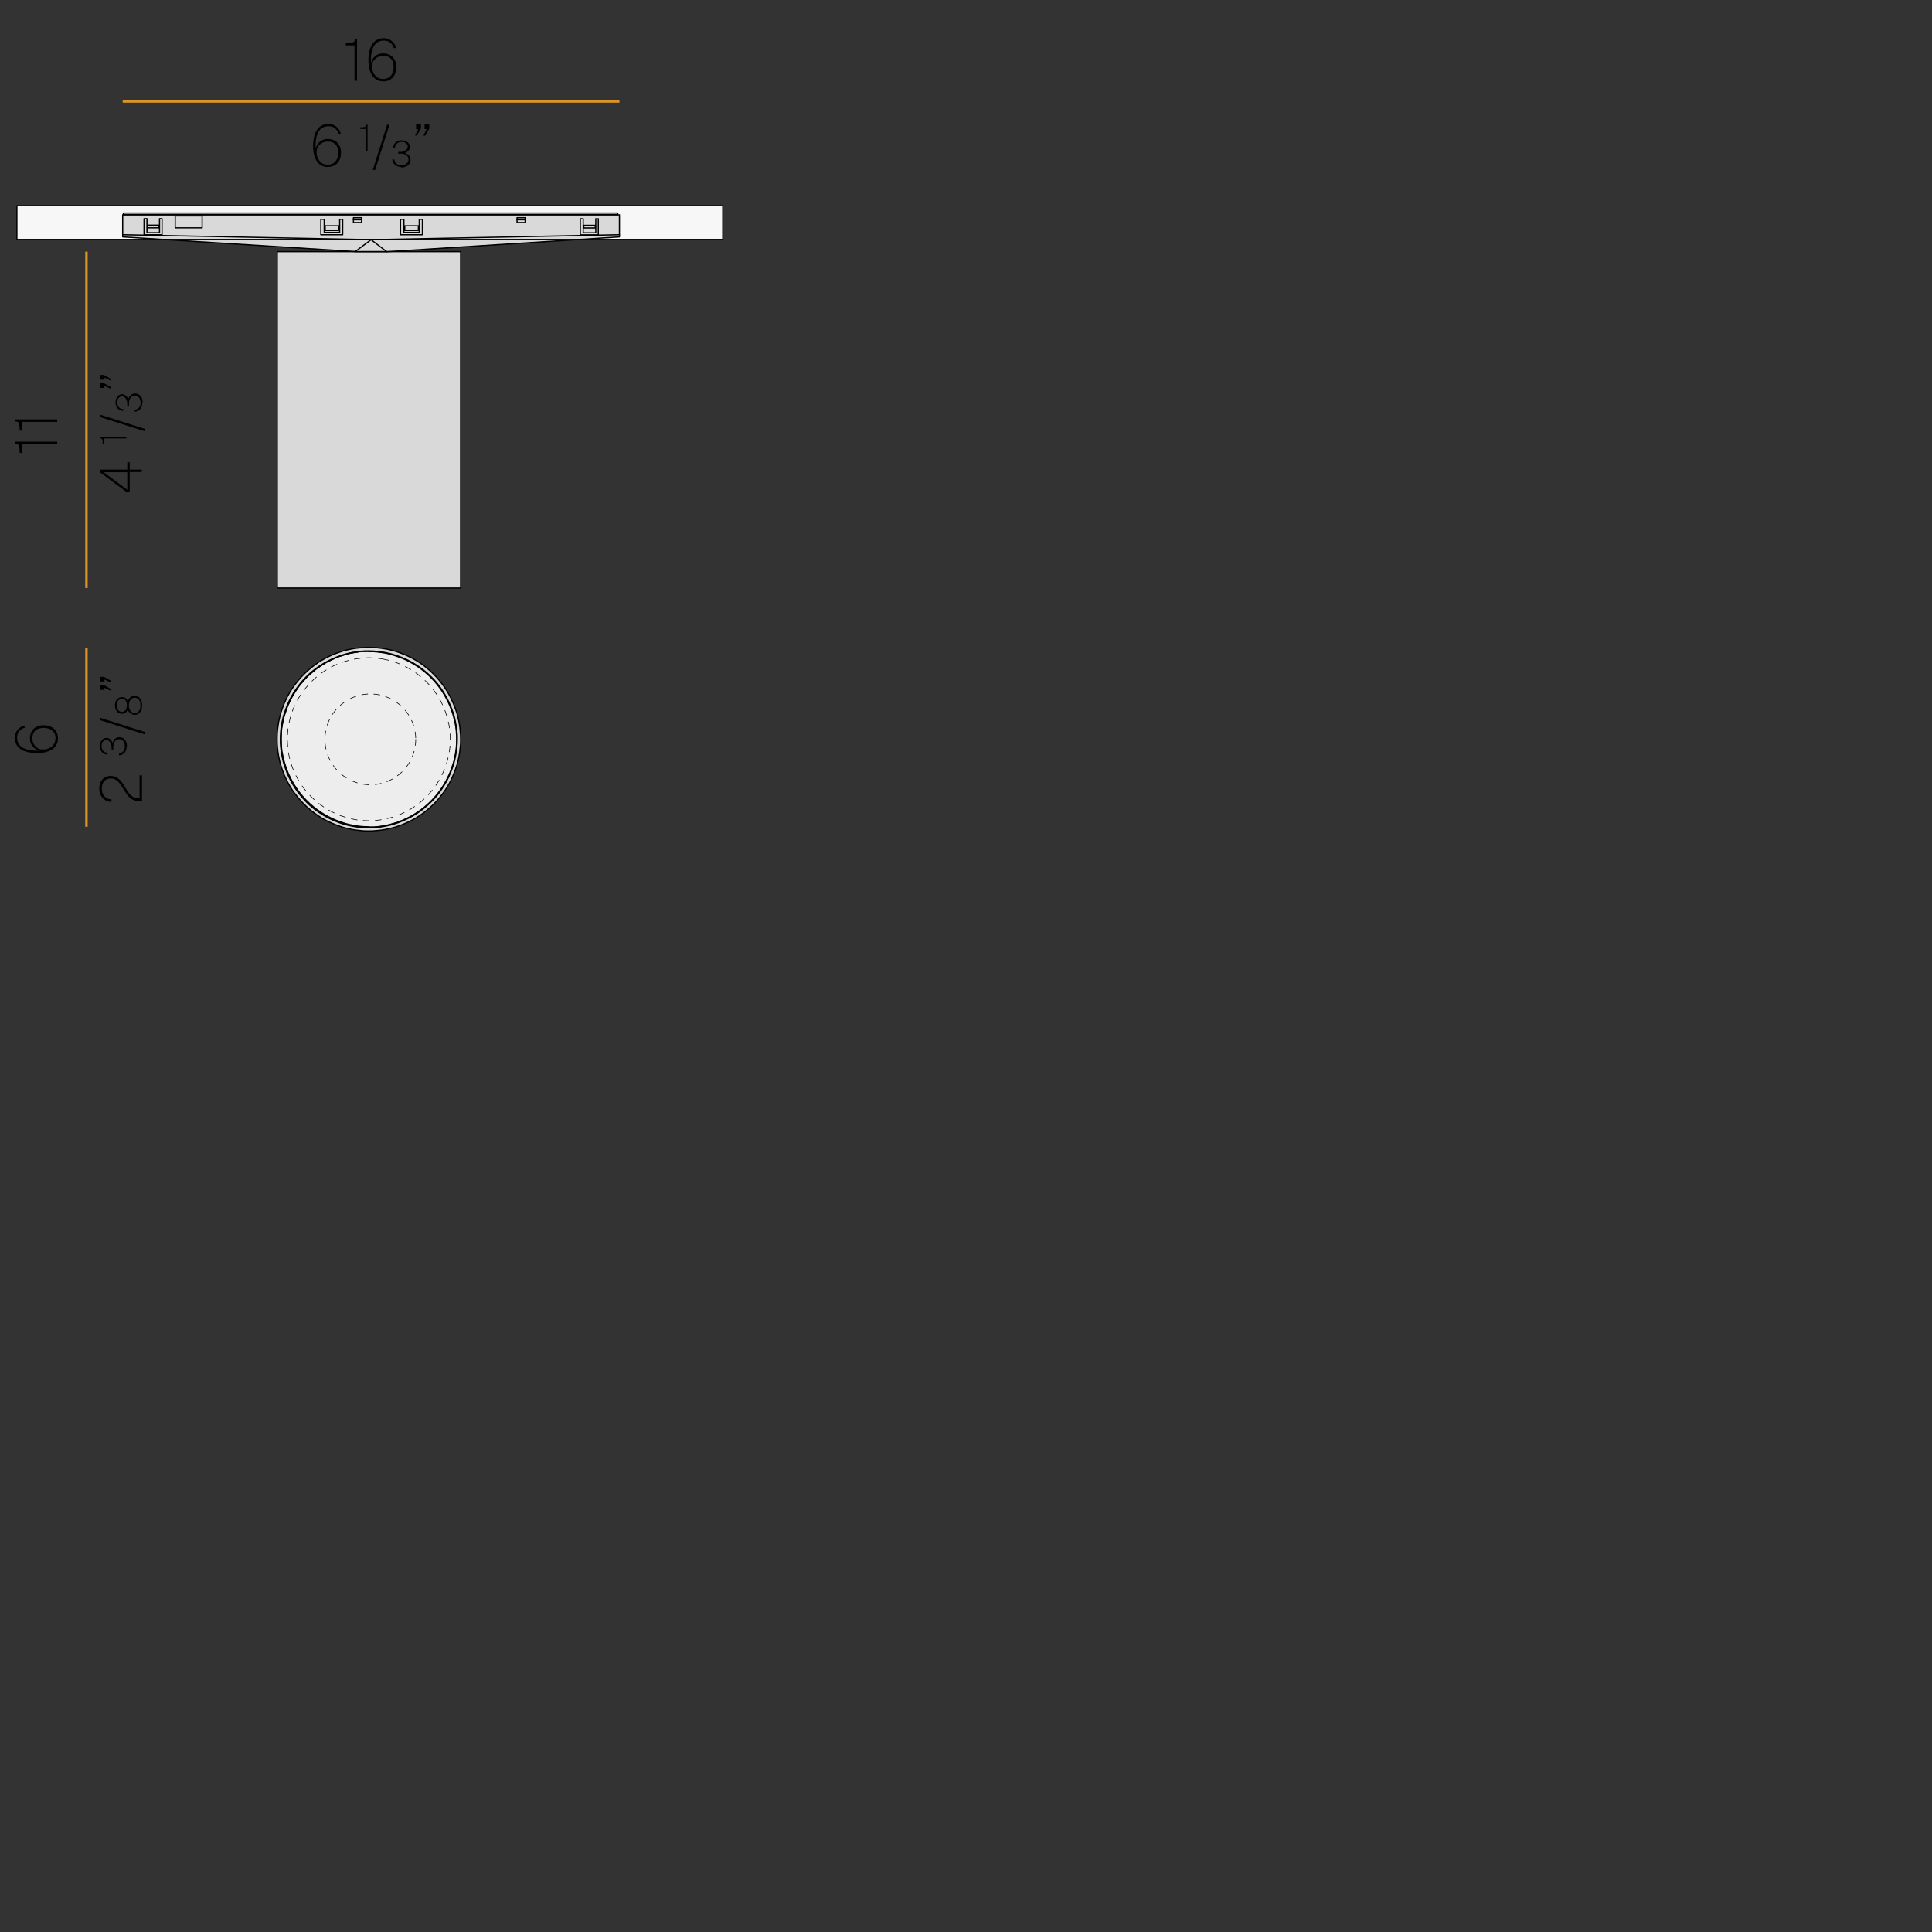 <?xml version="1.0" encoding="UTF-8"?>
<svg xmlns="http://www.w3.org/2000/svg" viewBox="0 0 160 160">
  <rect x="0" y="0" width="160" height="160" fill="#333333" stroke="none"/>
  <defs>
    <style>
      .cls-1 {
        stroke-width: .1px;
      }

      .cls-1, .cls-2, .cls-3, .cls-4, .cls-5 {
        fill: none;
      }

      .cls-1, .cls-4 {
        stroke: #000;
        stroke-linecap: round;
        stroke-linejoin: round;
      }

      .cls-2 {
        stroke: #db9428;
      }

      .cls-2, .cls-5 {
        stroke-width: .2px;
      }

      .cls-4 {
        stroke-dasharray: .5 .5 .5 .5 .5 .5;
        stroke-width: .05px;
      }

      .cls-5 {
        stroke: #db9529;
      }

      .cls-6 {
        fill: #ededed;
      }

      .cls-7 {
        fill: #d9d9d9;
      }

      .cls-8 {
        fill: #f7f7f7;
      }
    </style>
  </defs>
  <g id="Riempimenti">
    <rect class="cls-8" x="1.4" y="17.04" width="58.46" height="2.79"/>
    <g>
      <polygon class="cls-7" points="51.3 19.44 51.3 19.62 32.1 20.84 32.02 20.84 30.73 19.85 51.3 19.44"/>
      <path class="cls-7" d="M51.3,17.79v1.65l-20.57.41-20.57-.41v-1.65h41.14ZM49.55,19.45v-1.33h-.21v1.16h-1.04v-1.16h-.24v1.33h1.49ZM49.29,18.88v-.22h-.94v.22h.94ZM43.49,18.44v-.41h-.67v.41h.67ZM34.98,19.44v-1.28h-.26v1.09h-1.27v-1.09h-.28v1.28h1.81ZM34.65,19.09v-.39h-1.13v.39h1.13ZM29.93,18.44v-.41h-.66v.41h.66ZM28.38,19.44v-1.28h-.25v1.09h-1.28v-1.09h-.28v1.28h1.81ZM28.05,19.09v-.39h-1.12v.39h1.12ZM16.74,18.87v-.99h-2.23v.99h2.23ZM13.42,19.44v-1.33h-.21v1.16h-1.04v-1.16h-.24v1.33h1.49ZM13.16,18.87v-.22h-.94v.22h.94Z"/>
      <rect class="cls-7" x="10.22" y="17.64" width="40.94" height=".15"/>
      <polygon class="cls-7" points="49.55 18.12 49.55 19.45 48.06 19.45 48.06 18.12 48.3 18.12 48.3 19.28 49.34 19.28 49.34 18.12 49.55 18.12"/>
      <rect class="cls-7" x="48.35" y="18.66" width=".94" height=".22"/>
      <rect class="cls-7" x="42.82" y="18.2" width=".67" height=".24"/>
      <rect class="cls-7" x="42.82" y="18.03" width=".67" height=".17"/>
      <polygon class="cls-7" points="34.98 18.16 34.98 19.44 33.17 19.44 33.17 18.16 33.45 18.16 33.45 19.25 34.72 19.25 34.72 18.16 34.98 18.16"/>
      <rect class="cls-7" x="33.52" y="18.7" width="1.13" height=".39"/>
      <polygon class="cls-7" points="32.02 20.84 29.56 20.84 29.42 20.83 30.73 19.85 32.02 20.84"/>
      <polygon class="cls-7" points="30.73 19.85 29.42 20.83 10.16 19.62 10.16 19.44 30.73 19.85"/>
      <rect class="cls-7" x="29.27" y="18.2" width=".66" height=".24"/>
      <rect class="cls-7" x="29.27" y="18.03" width=".66" height=".17"/>
      <polygon class="cls-7" points="28.38 18.16 28.38 19.44 26.57 19.44 26.57 18.16 26.85 18.16 26.85 19.25 28.13 19.25 28.13 18.16 28.38 18.16"/>
      <rect class="cls-7" x="26.93" y="18.7" width="1.12" height=".39"/>
      <rect class="cls-7" x="14.51" y="17.88" width="2.23" height=".99"/>
      <polygon class="cls-7" points="13.42 18.11 13.42 19.44 11.93 19.44 11.93 18.11 12.17 18.11 12.17 19.27 13.21 19.27 13.21 18.11 13.42 18.11"/>
      <rect class="cls-7" x="12.22" y="18.65" width=".94" height=".22"/>
    </g>
    <circle class="cls-6" cx="30.55" cy="61.22" r="7.25"/>
    <path class="cls-7" d="M22.96,22.71v-1.87h15.19v27.86h-15.19v-25.35h0v-.62h0v-.02Z"/>
  </g>
  <g id="Outline">
    <g>
      <polygon class="cls-1" points="51.3 19.62 51.3 17.79 10.16 17.79 10.16 19.44 10.16 19.62 29.56 20.84 32.1 20.84 51.3 19.62"/>
      <polyline class="cls-1" points="51.3 19.44 30.73 19.85 10.16 19.44"/>
      <line class="cls-1" x1="29.42" y1="20.83" x2="30.73" y2="19.85"/>
      <line class="cls-1" x1="32.02" y1="20.84" x2="30.73" y2="19.85"/>
      <polygon class="cls-1" points="11.93 18.11 12.17 18.11 12.17 19.27 13.21 19.27 13.21 18.11 13.42 18.11 13.42 19.44 11.93 19.44 11.93 18.11"/>
      <rect class="cls-1" x="12.22" y="18.65" width=".95" height=".22"/>
      <polygon class="cls-1" points="48.06 18.12 48.3 18.12 48.3 19.28 49.34 19.28 49.34 18.12 49.55 18.12 49.55 19.45 48.06 19.45 48.06 18.12"/>
      <rect class="cls-1" x="48.35" y="18.66" width=".95" height=".22"/>
      <polygon class="cls-1" points="26.57 18.16 26.85 18.16 26.85 19.25 28.13 19.25 28.13 18.16 28.38 18.16 28.38 19.44 26.57 19.44 26.57 18.16"/>
      <rect class="cls-1" x="26.93" y="18.7" width="1.13" height=".39"/>
      <polygon class="cls-1" points="33.17 18.16 33.45 18.16 33.45 19.25 34.72 19.25 34.72 18.16 34.98 18.16 34.98 19.44 33.17 19.44 33.17 18.16"/>
      <rect class="cls-1" x="33.52" y="18.7" width="1.13" height=".39"/>
      <rect class="cls-1" x="29.27" y="18.03" width=".67" height=".4"/>
      <line class="cls-1" x1="29.27" y1="18.2" x2="29.93" y2="18.2"/>
      <rect class="cls-1" x="42.82" y="18.03" width=".67" height=".4"/>
      <line class="cls-1" x1="42.82" y1="18.2" x2="43.49" y2="18.2"/>
      <rect class="cls-1" x="14.51" y="17.88" width="2.23" height=".99"/>
      <rect class="cls-1" x="10.22" y="17.64" width="40.94" height=".14"/>
    </g>
    <path class="cls-7" d="M37.56,64.12c-.18.46-.41.9-.69,1.31s-.6.8-.95,1.16c-.36.35-.75.67-1.16.95s-.85.5-1.3.69c-.24.1-.49.19-.74.27-.24.06-.49.13-.74.18-.24.05-.48.08-.73.1-.23.03-.47.04-.71.04s-.47,0-.71-.04c-.24-.02-.49-.05-.73-.1-.25-.05-.49-.11-.74-.18-.24-.08-.49-.17-.73-.27-.45-.18-.9-.41-1.3-.69-.41-.28-.81-.6-1.16-.95s-.67-.75-.96-1.16c-.27-.41-.5-.85-.69-1.3-.1-.24-.18-.49-.26-.74-.08-.24-.13-.49-.18-.74-.05-.24-.08-.48-.1-.73-.02-.19-.03-.39-.03-.59v-.24c0-.19.01-.39.03-.59.03-.24.05-.49.1-.73.05-.25.11-.49.18-.74.08-.24.16-.49.26-.73.19-.45.42-.9.69-1.3.28-.41.6-.81.96-1.16.35-.36.75-.67,1.16-.96.41-.27.85-.5,1.3-.69.24-.1.49-.18.73-.26.25-.08.49-.13.74-.18.24-.05.49-.08.73-.1.24-.02.48-.03.71-.03s.48,0,.71.03c.25.03.49.05.73.1.25.05.5.11.74.18.25.08.5.16.73.26.46.19.9.42,1.31.69.41.28.8.6,1.16.96s.67.75.95,1.16c.28.41.5.85.69,1.3.1.24.19.49.27.73.06.25.13.49.18.74.05.24.08.49.1.73.03.24.04.48.04.71s0,.48-.04.71c-.02.25-.05.49-.1.73-.05.25-.11.5-.18.74-.08.25-.17.5-.27.73h0ZM36.63,57.17c-.27-.41-.57-.78-.92-1.12-.34-.34-.71-.64-1.12-.91-.4-.27-.81-.49-1.26-.67-.23-.09-.47-.18-.71-.25-.23-.08-.47-.13-.71-.18-.23-.05-.46-.08-.7-.1-.22-.02-.45-.03-.68-.03s-.45,0-.68.03-.47.05-.7.1c-.24.05-.48.1-.71.18-.24.08-.47.16-.7.25-.44.18-.86.41-1.26.67-.41.27-.78.57-1.12.91-.34.34-.64.72-.91,1.12-.27.4-.49.81-.67,1.26-.09.23-.18.46-.25.7-.08.23-.13.47-.18.71-.05.23-.08.47-.1.7-.02.23-.03.45-.03.68s0,.46.03.68c.03.24.05.47.1.7.05.24.1.48.18.71.08.24.16.48.25.71.18.44.41.86.67,1.26.27.41.57.77.91,1.12.34.35.72.66,1.12.92.4.26.81.49,1.26.67.23.1.46.18.7.26.23.06.47.12.71.17.23.05.47.08.7.1.23.03.46.04.68.04s.46,0,.68-.04c.24-.02.47-.05.7-.1.24-.05.48-.1.71-.17.24-.08.48-.16.71-.26.43-.18.86-.41,1.26-.67.41-.27.77-.57,1.12-.92.35-.34.66-.71.92-1.12.26-.4.49-.81.67-1.26.1-.23.18-.47.26-.71.06-.23.12-.47.17-.71.05-.23.08-.46.1-.7.03-.22.04-.45.04-.68s0-.45-.04-.68c-.02-.23-.05-.47-.1-.7-.05-.24-.1-.48-.17-.71-.08-.24-.16-.47-.26-.7-.18-.44-.41-.86-.67-1.26Z"/>
    <path class="cls-1" d="M37.56,64.12c-.18.46-.41.9-.69,1.31s-.6.8-.95,1.16c-.36.35-.75.67-1.16.95s-.85.5-1.3.69c-.24.1-.49.19-.74.27-.24.06-.49.13-.74.18-.24.05-.48.08-.73.1-.23.03-.47.04-.71.04s-.47,0-.71-.04c-.24-.02-.49-.05-.73-.1-.25-.05-.49-.11-.74-.18-.24-.08-.49-.17-.73-.27-.45-.18-.9-.41-1.3-.69-.41-.28-.81-.6-1.16-.95s-.67-.75-.96-1.16c-.27-.41-.5-.85-.69-1.3-.1-.24-.18-.49-.26-.74-.08-.24-.13-.49-.18-.74-.05-.24-.08-.48-.1-.73-.02-.19-.03-.39-.03-.59v-.24c0-.19.01-.39.03-.59.03-.24.05-.49.1-.73.05-.25.11-.49.18-.74.08-.24.16-.49.26-.73.19-.45.42-.9.69-1.3.28-.41.6-.81.96-1.16.35-.36.75-.67,1.16-.96.41-.27.85-.5,1.3-.69.24-.1.49-.18.73-.26.25-.08.49-.13.74-.18.24-.05.49-.08.73-.1.24-.02.48-.03.71-.03s.48,0,.71.03c.25.03.49.05.73.1.25.05.5.11.74.18.25.08.5.16.73.26.46.19.9.42,1.31.69.41.28.8.6,1.16.96s.67.75.95,1.16c.28.41.5.85.69,1.3.1.24.19.49.27.73.06.25.13.49.18.74.05.24.08.49.1.73.03.24.04.48.04.71s0,.48-.04.71c-.02.25-.05.49-.1.73-.05.25-.11.5-.18.74-.08.25-.17.5-.27.73h0ZM36.63,57.17c-.27-.41-.57-.78-.92-1.12-.34-.34-.71-.64-1.12-.91-.4-.27-.81-.49-1.26-.67-.23-.09-.47-.18-.71-.25-.23-.08-.47-.13-.71-.18-.23-.05-.46-.08-.7-.1-.22-.02-.45-.03-.68-.03s-.45,0-.68.03-.47.05-.7.1c-.24.05-.48.1-.71.18-.24.08-.47.16-.7.25-.44.18-.86.41-1.26.67-.41.27-.78.57-1.12.91-.34.34-.64.72-.91,1.12-.27.4-.49.81-.67,1.26-.09.23-.18.46-.25.7-.08.23-.13.47-.18.71-.05.23-.08.47-.1.7-.02.23-.03.45-.03.68s0,.46.03.68c.03.24.05.47.1.7.05.24.1.48.18.71.08.24.16.48.25.71.18.44.41.86.67,1.26.27.41.57.77.91,1.12.34.35.72.66,1.12.92.4.26.81.49,1.26.67.23.1.46.18.7.26.23.06.47.12.71.17.23.05.47.08.7.1.23.03.46.04.68.04s.46,0,.68-.04c.24-.02.47-.05.7-.1.24-.05.48-.1.71-.17.24-.08.48-.16.71-.26.43-.18.86-.41,1.26-.67.41-.27.77-.57,1.12-.92.35-.34.66-.71.92-1.12.26-.4.49-.81.67-1.26.1-.23.18-.47.26-.71.06-.23.12-.47.17-.71.05-.23.08-.46.1-.7.03-.22.04-.45.04-.68s0-.45-.04-.68c-.02-.23-.05-.47-.1-.7-.05-.24-.1-.48-.17-.71-.08-.24-.16-.47-.26-.7-.18-.44-.41-.86-.67-1.26Z"/>
    <path class="cls-1" d="M30.55,68.47c-.23,0-.45,0-.68-.03s-.46-.05-.69-.1c-.24-.05-.47-.1-.7-.18-.24-.08-.47-.16-.7-.25-.43-.18-.85-.41-1.25-.67-.4-.27-.77-.57-1.11-.91-.34-.34-.64-.71-.91-1.11-.26-.39-.48-.81-.67-1.25-.09-.23-.18-.46-.25-.7-.06-.23-.13-.47-.18-.7-.05-.23-.08-.46-.1-.69-.02-.22-.03-.45-.03-.68s.01-.45.03-.68.05-.46.1-.69c.05-.24.1-.47.18-.7.08-.24.16-.47.25-.7.18-.43.41-.85.67-1.25.27-.4.57-.77.91-1.11.34-.34.71-.64,1.11-.91.39-.26.81-.48,1.25-.67.23-.09.46-.18.7-.25.23-.06.47-.13.7-.18s.46-.08.69-.1c.22-.02.45-.03.68-.03"/>
    <path class="cls-1" d="M30.55,53.96c.23,0,.45,0,.68.03s.46.05.69.1c.24.05.47.1.7.18.24.08.47.16.7.25.43.18.85.41,1.25.67.4.27.77.57,1.11.91.34.34.64.71.91,1.11.26.39.48.81.67,1.25.09.23.18.46.25.7.06.23.13.47.18.7s.08.46.1.69c.02.22.03.45.03.68s0,.45-.03.68-.05.46-.1.69c-.05.24-.1.47-.18.7-.08.24-.16.47-.25.7-.18.43-.41.85-.67,1.25-.27.4-.57.77-.91,1.11-.34.34-.71.64-1.11.91-.39.26-.81.48-1.25.67-.23.09-.46.18-.7.25-.23.06-.47.13-.7.18s-.46.08-.69.1c-.22.02-.45.03-.68.03"/>
    <circle class="cls-4" cx="30.67" cy="61.23" r="3.76"/>
    <path class="cls-4" d="M31.82,54.6c-.21-.05-.43-.08-.64-.09s-.42-.04-.63-.04-.41.02-.63.04c-.22.02-.43.05-.64.09-.22.04-.44.09-.66.16-.22.06-.44.14-.66.23-.41.17-.79.38-1.15.62-.37.25-.72.54-1.03.85s-.6.67-.85,1.03c-.24.36-.45.75-.62,1.15-.08.21-.17.43-.23.66-.06.21-.12.43-.16.66-.05.21-.08.42-.09.64-.02.21-.03.41-.03.63s.01.42.03.63.05.43.09.64c.04.22.09.43.16.66s.14.43.23.64c.17.41.38.79.62,1.16.25.37.54.71.85,1.03.31.31.67.6,1.03.84.36.25.75.45,1.15.62.21.09.43.17.66.23.21.06.43.12.66.17.21.04.42.08.64.09.21.02.41.03.63.03s.42,0,.63-.03.43-.05.64-.09c.22-.05.43-.1.66-.17s.43-.14.64-.23c.41-.17.79-.37,1.16-.62.37-.24.71-.53,1.03-.84.31-.32.6-.67.84-1.03.25-.37.45-.76.62-1.16.09-.21.17-.42.23-.64s.12-.43.17-.66c.04-.21.08-.43.09-.64s.03-.42.03-.63,0-.41-.03-.63c-.02-.22-.05-.43-.09-.64-.05-.22-.1-.44-.17-.66-.06-.22-.14-.44-.23-.66-.17-.41-.37-.79-.62-1.15-.24-.37-.53-.72-.84-1.03-.32-.31-.67-.6-1.03-.85-.37-.24-.76-.45-1.16-.62-.21-.08-.42-.17-.64-.23s-.43-.12-.66-.16ZM23.3,61.22c0-.22.01-.45.03-.67.02-.24.05-.47.1-.7s.1-.47.17-.7c.08-.24.16-.47.25-.7.18-.43.41-.85.67-1.25.27-.4.57-.77.91-1.11s.71-.64,1.11-.91c.4-.26.81-.48,1.25-.67.23-.09.46-.18.7-.25.23-.06.47-.12.7-.17s.46-.08.7-.1c.22-.02.45-.03.67-.03s.45,0,.68.03.46.05.69.1c.24.05.47.1.7.17.24.08.47.16.7.25.43.18.86.41,1.25.67.4.27.77.57,1.12.91.33.34.63.71.9,1.11.26.4.49.81.67,1.25.09.23.18.46.25.7.08.23.13.47.18.7s.08.46.1.7c.02.22.03.45.03.67s0,.45-.03.68-.05.46-.1.69c-.05.24-.1.47-.18.7-.08.24-.16.47-.25.7-.18.43-.41.86-.67,1.25-.27.4-.57.77-.9,1.12-.34.33-.72.63-1.12.9-.39.26-.81.49-1.25.67-.22.09-.46.18-.7.25-.23.08-.46.13-.7.18-.23.05-.46.08-.69.1-.23.02-.45.03-.68.03s-.45,0-.67-.03c-.24-.03-.47-.05-.7-.1s-.47-.1-.7-.18c-.24-.08-.47-.16-.7-.25-.43-.18-.85-.41-1.25-.67-.4-.27-.77-.57-1.11-.9-.34-.34-.64-.72-.91-1.12-.26-.39-.48-.81-.67-1.25-.09-.22-.18-.46-.24-.7-.08-.23-.13-.46-.18-.7-.05-.23-.08-.46-.1-.69s-.03-.45-.03-.68h0Z"/>
    <path class="cls-1" d="M22.96,22.71v-1.87h15.19v27.86h-15.19v-25.35h0v-.62h0v-.02Z"/>
  </g>
  <g id="Quote">
    <g>
      <rect class="cls-3" x="1.18" y="28.04" width="7.67" height="15.73"/>
      <path d="M4.74,36.79H1.82v.72h-.19c0-.22-.01-.38-.04-.49-.02-.11-.06-.18-.11-.22s-.12-.05-.21-.05v-.17h3.47v.21Z"/>
      <path d="M4.74,34.94H1.82v.72h-.19c0-.22-.01-.38-.04-.49-.02-.11-.06-.18-.11-.22s-.12-.05-.21-.05v-.17h3.47v.21Z"/>
    </g>
    <g>
      <rect class="cls-3" x="8.18" y="28.04" width="7.67" height="15.73"/>
      <path d="M11.74,39.09h-1v1.67h-.24l-2.23-1.65v-.22h2.27v-.61h.2v.61h1v.2ZM10.54,40.56v-1.45h-1.95l1.95,1.45Z"/>
      <path d="M10.46,36.31h-1.82v.45h-.14c0-.2-.01-.32-.04-.38-.03-.06-.09-.09-.18-.09v-.13h2.18v.15Z"/>
      <path d="M12.03,35.73l-3.75-1.19v-.2l3.75,1.19v.2Z"/>
      <path d="M11.78,33.39c0,.2-.06.37-.18.5-.12.13-.27.2-.44.21v-.16c.15-.02.26-.08.35-.18.09-.1.13-.23.13-.39,0-.18-.04-.33-.13-.44s-.2-.17-.34-.17c-.15,0-.27.06-.36.18s-.13.28-.13.48v.19h-.14v-.19c0-.11-.02-.21-.06-.3-.04-.09-.1-.16-.16-.22-.07-.05-.14-.08-.22-.08-.1,0-.19.04-.27.13-.08.09-.12.22-.12.4,0,.08.02.17.05.25.04.08.09.15.17.2.07.05.17.08.28.08v.15c-.12,0-.23-.03-.33-.09-.1-.06-.17-.14-.23-.24-.06-.1-.08-.22-.08-.35,0-.14.02-.26.07-.37.05-.1.11-.18.19-.24.08-.06.18-.09.29-.09s.21.04.29.11c.09.07.16.17.21.3.05-.15.12-.27.22-.35.1-.08.21-.12.35-.12.12,0,.23.03.33.1s.17.16.22.27c.05.12.08.25.07.41Z"/>
      <path d="M9.19,31.53l-.54-.26v.17h-.38v-.39h.33l.59.33v.15ZM9.19,32.21l-.54-.25v.17h-.38v-.4h.33l.59.33v.15Z"/>
    </g>
    <line class="cls-5" x1="7.16" y1="20.84" x2="7.16" y2="48.7"/>
    <g>
      <rect class="cls-3" x="1.18" y="53.36" width="7.67" height="15.73"/>
      <path d="M4.8,61.17c0,.24-.07.45-.2.63s-.33.32-.59.42-.58.15-.95.15-.68-.05-.96-.14c-.27-.09-.49-.23-.64-.42-.15-.19-.23-.42-.23-.7,0-.17.03-.32.1-.46.06-.14.16-.26.28-.36.12-.1.26-.17.43-.21v.19c-.18.05-.33.15-.45.29s-.17.33-.17.54c0,.24.07.45.2.61.14.16.34.28.62.36s.63.11,1.05.09c-.16-.03-.3-.1-.42-.19-.12-.1-.22-.21-.29-.35-.07-.14-.1-.29-.1-.45,0-.22.04-.42.13-.58.09-.17.22-.3.39-.39s.37-.14.61-.14.44.04.62.13c.18.09.32.21.42.37.1.16.15.36.15.59ZM4.6,61.15c0-.17-.04-.33-.12-.46-.08-.13-.2-.23-.34-.3s-.32-.11-.51-.11-.35.03-.5.09-.25.16-.33.29c-.08.13-.12.29-.12.5,0,.16.04.31.11.44.07.14.18.25.3.34.13.09.27.13.44.13.2,0,.38-.03.54-.11.16-.08.29-.18.38-.32.1-.14.14-.3.14-.49Z"/>
    </g>
    <g>
      <rect class="cls-3" x="8.18" y="53.36" width="7.67" height="15.73"/>
      <path d="M11.74,66.32h-.3c-.18,0-.33-.03-.46-.1-.13-.07-.25-.16-.34-.27s-.19-.23-.27-.36c-.08-.13-.16-.26-.24-.39-.08-.13-.16-.25-.25-.36s-.19-.2-.31-.27-.25-.1-.42-.1c-.22,0-.39.08-.52.23-.13.15-.2.35-.2.61,0,.28.08.5.23.65.15.15.34.23.57.24v.21c-.18,0-.34-.05-.5-.14-.15-.09-.27-.21-.37-.38s-.14-.37-.14-.6c0-.21.04-.38.12-.54s.18-.27.32-.36c.14-.08.3-.13.49-.13s.34.03.47.1c.13.07.24.16.34.26.1.11.19.23.27.36.08.13.16.26.24.4.08.13.16.25.25.36.09.11.19.2.31.26.12.07.26.1.42.1h.11v-1.89h.2v2.1Z"/>
      <path d="M10.48,61.85c0,.2-.06.37-.18.5-.12.13-.27.2-.44.21v-.16c.15-.02.26-.08.35-.18.09-.1.13-.23.13-.39,0-.18-.04-.33-.13-.44s-.2-.17-.34-.17c-.15,0-.27.06-.36.18s-.13.28-.13.48v.19h-.14v-.19c0-.11-.02-.21-.06-.3-.04-.09-.1-.16-.16-.22-.07-.05-.14-.08-.22-.08-.1,0-.19.04-.27.13-.08.09-.12.22-.12.4,0,.08.02.17.05.25.04.08.09.15.17.2.07.05.17.08.28.08v.15c-.12,0-.23-.03-.33-.09-.1-.06-.17-.14-.23-.24-.06-.1-.08-.22-.08-.35,0-.14.02-.26.07-.37.05-.1.11-.18.19-.24.08-.06.18-.09.29-.09s.21.04.29.11c.09.07.16.17.21.3.05-.15.12-.27.22-.35.1-.08.21-.12.35-.12.12,0,.23.03.33.1s.17.16.22.27c.05.12.08.25.07.41Z"/>
      <path d="M12.03,60.83l-3.75-1.19v-.2l3.75,1.19v.2Z"/>
      <path d="M11.77,58.41c0,.24-.06.43-.17.57-.11.15-.26.22-.45.22-.08,0-.16-.02-.24-.06-.08-.04-.15-.09-.21-.16-.06-.07-.1-.14-.12-.21-.05.11-.11.2-.19.25-.08.06-.17.09-.29.09-.18,0-.32-.06-.42-.19-.11-.13-.16-.3-.16-.5s.05-.38.16-.5c.11-.13.25-.19.42-.19.11,0,.21.03.29.08.08.05.14.14.19.25.02-.08.06-.15.12-.22.06-.07.13-.12.21-.16.08-.04.16-.06.24-.06.19,0,.34.07.45.22s.17.34.17.58ZM10.51,58.41c0-.17-.04-.3-.11-.4s-.17-.14-.3-.14-.24.05-.32.15c-.08.1-.12.23-.12.39s.04.29.12.39c.08.1.18.15.32.15s.23-.05.3-.14c.07-.09.11-.23.11-.4ZM11.63,58.41c0-.19-.04-.35-.13-.46-.09-.12-.2-.17-.34-.17s-.26.06-.35.18-.14.27-.14.46.05.34.14.46.21.18.35.18.25-.06.34-.17.13-.27.13-.46Z"/>
      <path d="M9.19,56.53l-.54-.26v.17h-.38v-.39h.33l.59.33v.15ZM9.19,57.21l-.54-.25v.17h-.38v-.4h.33l.59.33v.15Z"/>
    </g>
    <line class="cls-5" x1="7.16" y1="53.63" x2="7.16" y2="68.47"/>
    <rect class="cls-1" x="1.4" y="17.04" width="58.46" height="2.79"/>
    <line class="cls-2" x1="51.3" y1="8.4" x2="10.16" y2="8.4"/>
    <g>
      <rect class="cls-3" x="22.86" y="3.12" width="15.73" height="7.67"/>
      <path d="M29.36,6.68v-2.92h-.72v-.19c.22,0,.38-.01.49-.04.11-.02.18-.06.22-.11s.05-.12.05-.21h.17v3.47h-.21Z"/>
      <path d="M31.71,6.73c-.24,0-.45-.07-.63-.2-.18-.14-.32-.33-.42-.59-.1-.26-.15-.58-.15-.95s.05-.68.14-.96c.09-.27.23-.49.42-.64.19-.15.42-.23.7-.23.17,0,.32.03.46.1s.26.16.36.28c.1.12.17.27.21.44h-.19c-.05-.18-.15-.33-.29-.45s-.33-.17-.54-.17c-.24,0-.45.07-.61.2-.16.14-.28.34-.36.62s-.11.63-.09,1.05c.03-.16.1-.3.19-.42.1-.12.21-.22.35-.29s.29-.1.45-.1c.22,0,.42.04.58.13.17.09.3.22.39.39.09.17.14.37.14.61s-.04.44-.13.62c-.09.18-.21.32-.37.42s-.36.15-.59.15ZM31.73,6.54c.17,0,.33-.04.46-.12.13-.08.23-.2.3-.34.07-.15.11-.32.11-.51s-.03-.35-.09-.5-.16-.25-.29-.33c-.13-.08-.29-.12-.5-.12-.16,0-.31.04-.44.11-.14.07-.25.18-.34.3-.09.13-.13.28-.13.44,0,.2.03.38.11.54.08.16.18.29.32.39.14.09.3.14.49.14Z"/>
    </g>
    <g>
      <rect class="cls-3" x="22.86" y="10.22" width="15.73" height="7.67"/>
      <path d="M27.13,13.83c-.24,0-.45-.07-.63-.2-.18-.14-.32-.33-.42-.59s-.15-.58-.15-.95.05-.68.14-.96c.09-.27.23-.49.42-.64s.42-.23.7-.23c.17,0,.32.03.46.1.14.06.26.16.36.28.1.12.17.26.21.43h-.19c-.05-.18-.15-.33-.29-.45s-.33-.17-.54-.17c-.24,0-.45.07-.61.2-.16.14-.28.34-.36.62s-.11.63-.09,1.05c.03-.16.1-.3.19-.42.1-.12.21-.22.35-.29.14-.07.29-.1.45-.1.22,0,.42.04.58.13.17.09.3.22.39.39s.14.37.14.61-.04.44-.13.62c-.09.18-.21.32-.37.41-.16.1-.36.15-.59.15ZM27.14,13.64c.17,0,.33-.04.46-.12.13-.08.23-.2.3-.34s.11-.32.11-.51-.03-.35-.09-.5c-.06-.14-.16-.25-.29-.33-.13-.08-.29-.12-.5-.12-.16,0-.31.04-.44.11-.14.07-.25.18-.34.3-.09.13-.13.27-.13.44,0,.2.03.38.11.54.08.16.18.29.32.39.14.09.3.14.49.14Z"/>
      <path d="M30.29,12.5v-1.82h-.45v-.14c.2,0,.32-.01.38-.04.06-.03.09-.09.09-.18h.13v2.18h-.15Z"/>
      <path d="M30.87,14.07l1.19-3.75h.2l-1.19,3.75h-.2Z"/>
      <path d="M33.2,13.82c-.2,0-.37-.06-.5-.18-.13-.12-.2-.27-.21-.44h.16c.02.15.08.26.18.35s.23.13.39.13c.18,0,.33-.04.44-.13s.17-.2.17-.34c0-.15-.06-.27-.18-.36-.12-.09-.28-.13-.48-.13h-.19v-.14h.19c.11,0,.21-.02.3-.06.09-.04.16-.1.22-.16.05-.07.08-.14.08-.22,0-.1-.04-.19-.13-.27-.09-.08-.22-.12-.4-.12-.08,0-.17.02-.25.06-.08.04-.15.09-.2.17-.05.07-.08.17-.08.28h-.15c0-.12.03-.23.09-.33.06-.1.14-.17.24-.23.1-.06.22-.08.35-.08.14,0,.26.02.37.07.1.05.18.11.24.19.06.08.09.18.09.29s-.04.21-.11.29c-.07.09-.17.16-.3.21.15.05.27.12.35.22.08.1.12.21.12.35,0,.12-.03.23-.1.33-.07.09-.16.17-.27.22-.12.05-.25.08-.41.08Z"/>
      <path d="M34.38,11.23l.25-.54h-.17v-.38h.4v.33l-.33.59h-.15ZM35.07,11.23l.26-.54h-.17v-.38h.39v.33l-.33.59h-.15Z"/>
    </g>
  </g>
</svg>
